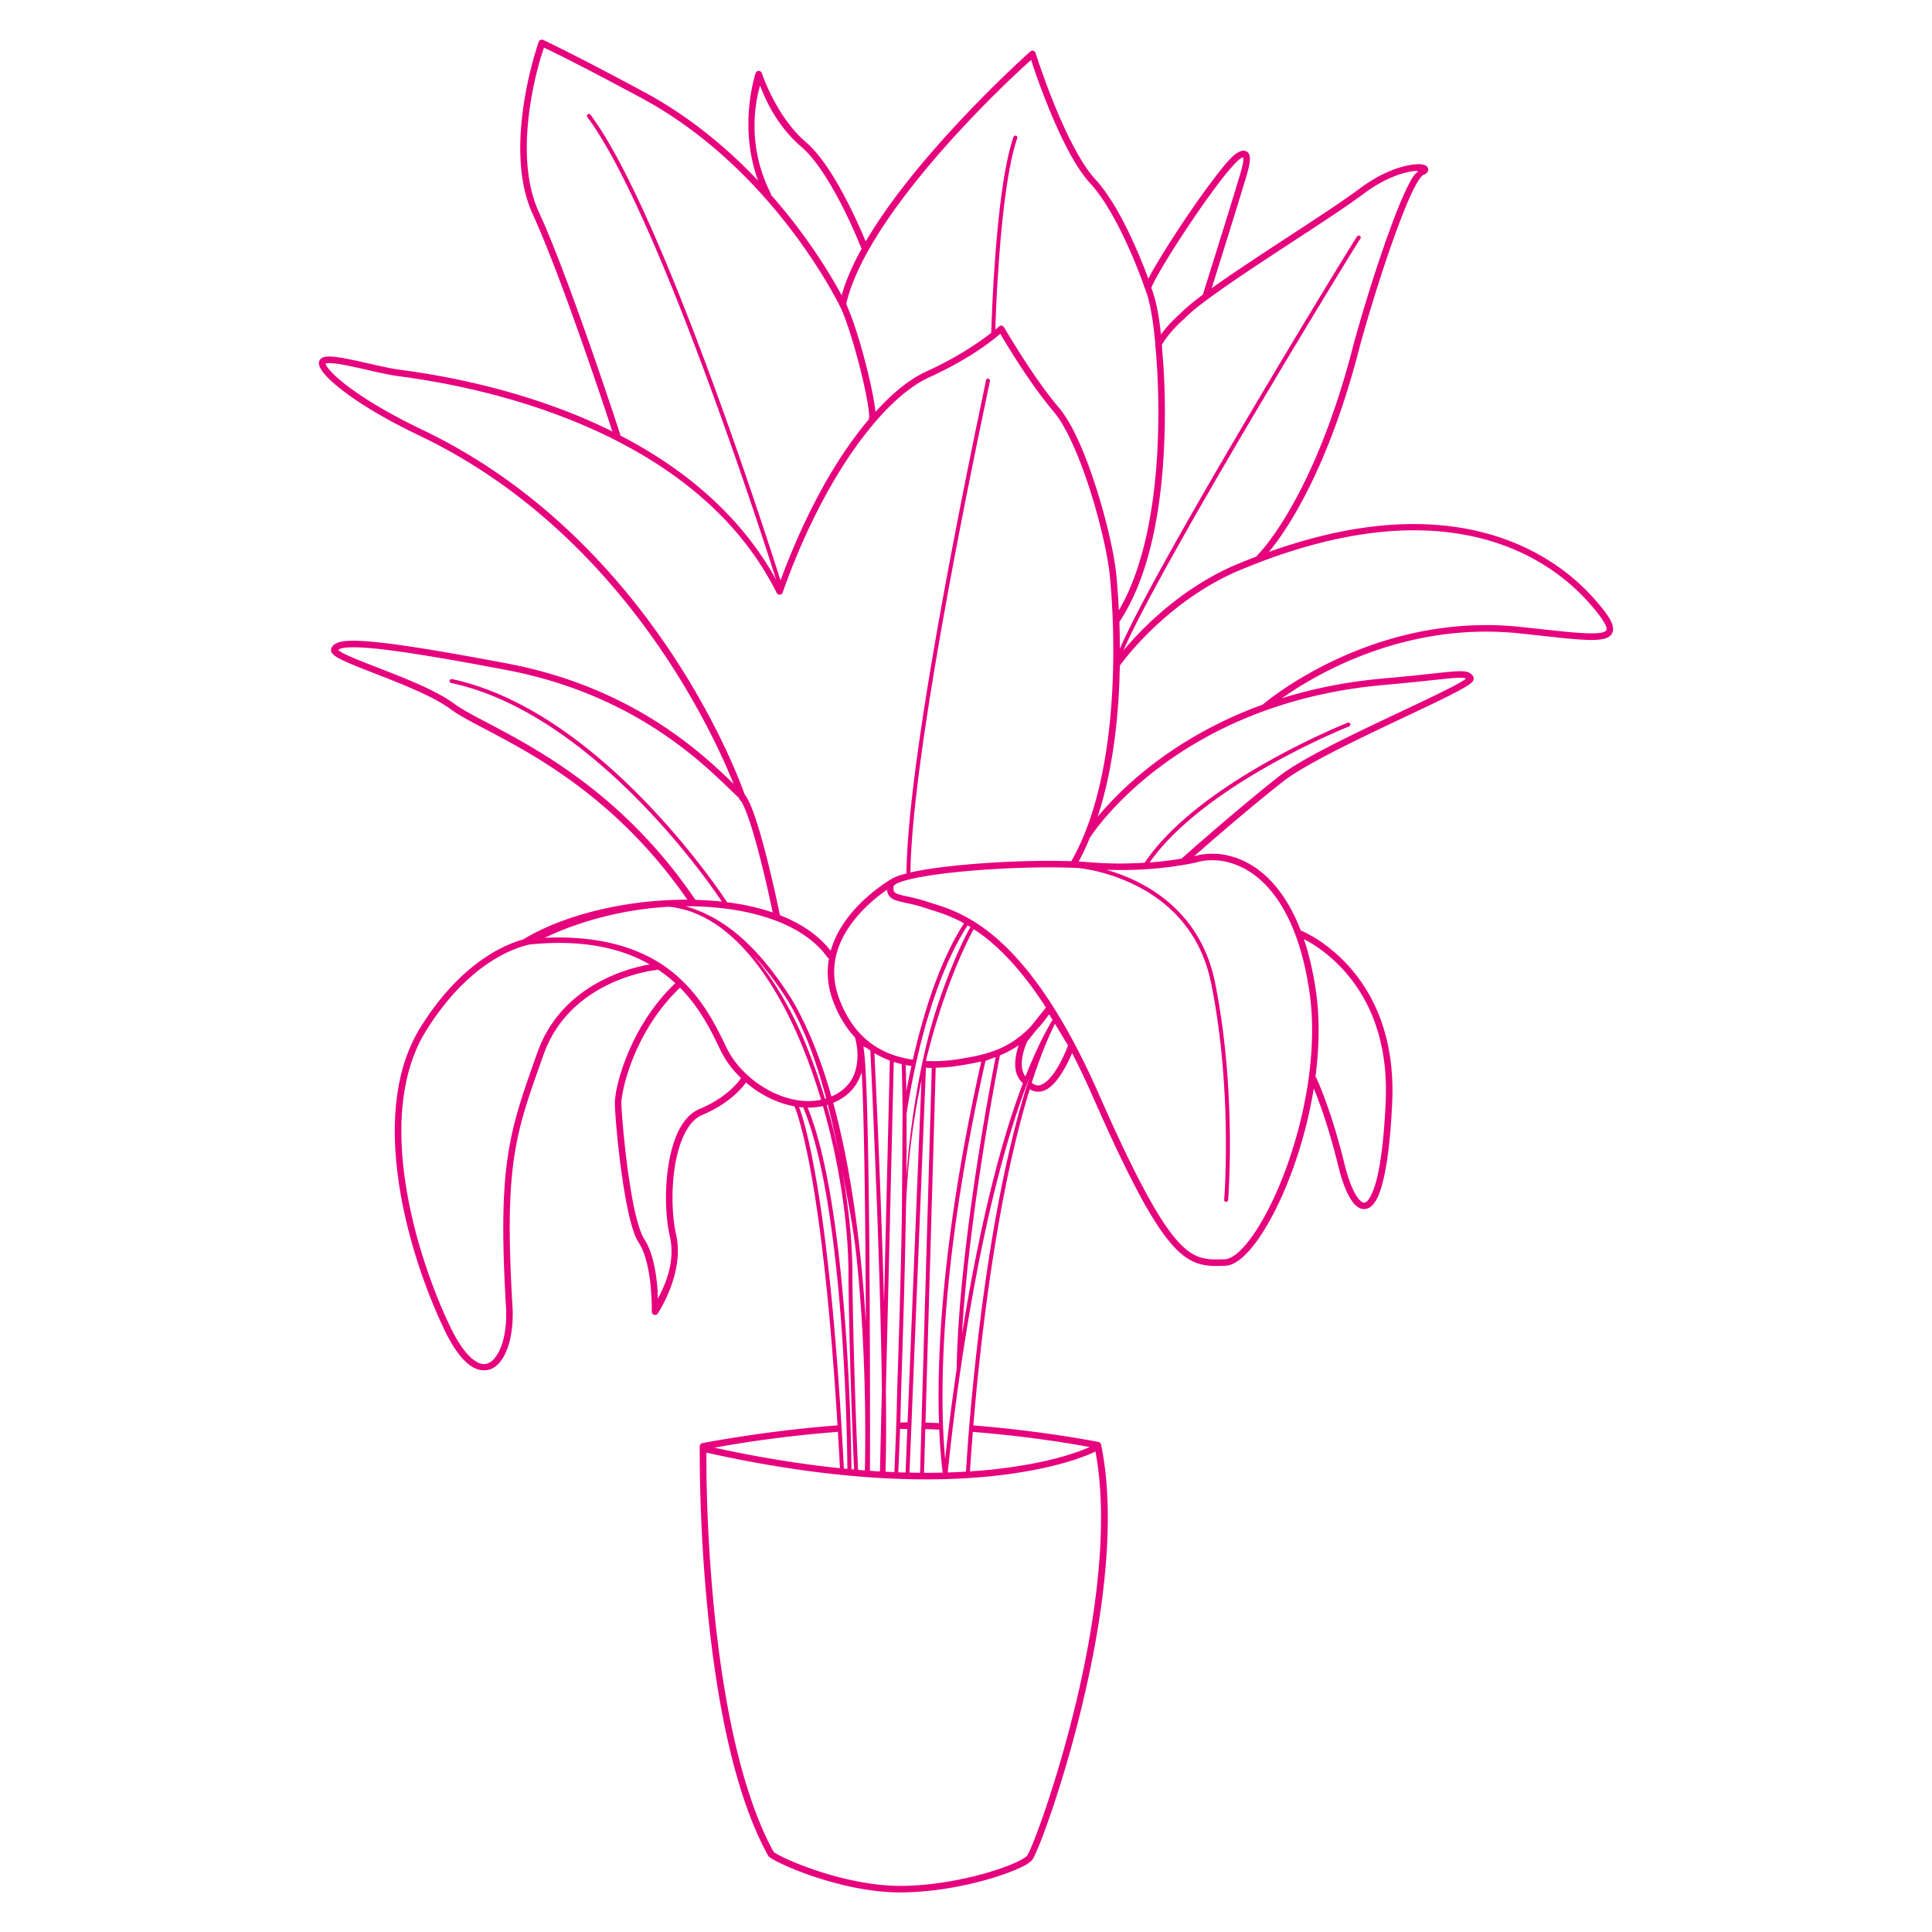 <svg xmlns:inkscape="http://www.inkscape.org/namespaces/inkscape" xmlns:sodipodi="http://sodipodi.sourceforge.net/DTD/sodipodi-0.dtd" xmlns="http://www.w3.org/2000/svg" xmlns:svg="http://www.w3.org/2000/svg" width="210mm" height="210mm" viewBox="0 0 210 210" id="svg1" inkscape:version="1.3.2 (1:1.3.2+202311252150+091e20ef0f)" sodipodi:docname="fleur_pot_2.svg" xml:space="preserve"><defs id="defs1"><rect x="1336.52" y="-179.146" width="452.186" height="133.791" id="rect729"></rect><rect x="189.625" y="304.833" width="322.434" height="149.39" id="rect1"></rect><rect x="189.625" y="304.833" width="322.434" height="149.39" id="rect2"></rect><rect x="189.625" y="304.833" width="421.585" height="187.333" id="rect8"></rect><rect x="189.625" y="304.833" width="420.769" height="148.996" id="rect9"></rect><clipPath clipPathUnits="userSpaceOnUse" id="clipPath337"><rect style="fill:#006b36;fill-opacity:1;stroke:none;stroke-width:0.84;stroke-linecap:round;stroke-linejoin:round;stroke-opacity:1;paint-order:fill markers stroke" id="rect337" width="440.827" height="125.413" x="-549.066" y="-136.071"></rect></clipPath><clipPath clipPathUnits="userSpaceOnUse" id="clipPath745"><circle style="fill:#006b36;fill-opacity:1;stroke:#006b36;stroke-width:0.11;stroke-linecap:round;stroke-linejoin:round;stroke-dasharray:none;stroke-opacity:1;paint-order:fill markers stroke" id="circle746" cx="28.901" cy="105.028" r="27.019"></circle></clipPath><clipPath clipPathUnits="userSpaceOnUse" id="clipPath1158"><circle style="fill:#e6017d;fill-opacity:1;stroke:none;stroke-width:7.994;stroke-linecap:round;stroke-linejoin:round;stroke-dasharray:none;stroke-opacity:1;paint-order:fill markers stroke" id="circle1159" cx="46.367" cy="94.309" r="13.132"></circle></clipPath><clipPath clipPathUnits="userSpaceOnUse" id="clipPath1160"><circle style="fill:#006b36;fill-opacity:1;stroke:none;stroke-width:12.692;stroke-linecap:round;stroke-linejoin:round;stroke-dasharray:none;stroke-opacity:1;paint-order:fill markers stroke" id="circle1161" cx="31.108" cy="107.883" r="20.85"></circle></clipPath><clipPath clipPathUnits="userSpaceOnUse" id="clipPath1169"><circle style="fill:#006b36;fill-opacity:1;stroke:none;stroke-width:12.692;stroke-linecap:round;stroke-linejoin:round;stroke-dasharray:none;stroke-opacity:1;paint-order:fill markers stroke" id="circle1169" cx="32.62" cy="126.912" r="20.85"></circle></clipPath><clipPath clipPathUnits="userSpaceOnUse" id="clipPath1160-2"><circle style="fill:#006b36;fill-opacity:1;stroke:none;stroke-width:12.692;stroke-linecap:round;stroke-linejoin:round;stroke-dasharray:none;stroke-opacity:1;paint-order:fill markers stroke" id="circle1161-8" cx="31.108" cy="107.883" r="20.85"></circle></clipPath><clipPath clipPathUnits="userSpaceOnUse" id="clipPath1158-9"><circle style="fill:#e6017d;fill-opacity:1;stroke:none;stroke-width:7.994;stroke-linecap:round;stroke-linejoin:round;stroke-dasharray:none;stroke-opacity:1;paint-order:fill markers stroke" id="circle1159-6" cx="46.367" cy="94.309" r="13.132"></circle></clipPath><clipPath clipPathUnits="userSpaceOnUse" id="clipPath1169-0"><circle style="fill:#006b36;fill-opacity:1;stroke:none;stroke-width:12.692;stroke-linecap:round;stroke-linejoin:round;stroke-dasharray:none;stroke-opacity:1;paint-order:fill markers stroke" id="circle1169-7" cx="32.62" cy="126.912" r="20.85"></circle></clipPath><clipPath clipPathUnits="userSpaceOnUse" id="clipPath1468"><circle style="fill:#39b242;fill-opacity:1;stroke:none;stroke-width:0.321;stroke-linecap:round;stroke-linejoin:round;stroke-dasharray:none;stroke-opacity:1;paint-order:fill markers stroke" id="circle1469" cx="394.62" cy="128.621" r="17.198"></circle></clipPath><clipPath clipPathUnits="userSpaceOnUse" id="clipPath1469"><rect style="fill:#006b36;fill-opacity:1;stroke:none;stroke-width:0.321;stroke-linecap:round;stroke-linejoin:round;stroke-dasharray:none;stroke-opacity:1;paint-order:fill markers stroke" id="rect1469" width="37.509" height="37.509" x="359.077" y="95.594"></rect></clipPath><rect x="189.625" y="304.833" width="322.434" height="149.39" id="rect32"></rect><rect x="189.625" y="304.833" width="322.434" height="149.39" id="rect33"></rect><rect x="189.625" y="304.833" width="421.585" height="187.333" id="rect34"></rect><rect x="189.625" y="304.833" width="420.769" height="148.996" id="rect35"></rect><rect x="1336.52" y="-179.146" width="452.186" height="133.791" id="rect740"></rect><rect x="1336.52" y="-179.146" width="452.186" height="133.791" id="rect812"></rect><clipPath clipPathUnits="userSpaceOnUse" id="clipPath958"><rect style="opacity:1;fill:#006b36;fill-opacity:1;stroke:none;stroke-width:14.227;stroke-linecap:round;stroke-linejoin:round;stroke-dasharray:none;stroke-opacity:1;paint-order:fill markers stroke" id="rect959" width="616.642" height="175.431" x="455.97" y="84.988"></rect></clipPath></defs><g inkscape:label="Calque 1" inkscape:groupmode="layer" id="layer1"><path id="path820" style="color:#000000;fill:#e6017d;fill-opacity:1;stroke:none;stroke-width:1.398;stroke-linecap:round;stroke-linejoin:round;-inkscape-stroke:none;paint-order:fill markers stroke" d="m 58.755,4.337 a 0.355,0.355 0 0 1 0.284,0.003 c 0,0 2.996,1.379 10.496,5.404 h -0.005 c 5.214,2.72 9.497,6.328 12.879,9.901 C 80.195,13.631 82.138,7.946 82.138,7.946 a 0.355,0.355 0 0 1 0.338,-0.237 0.355,0.355 0 0 1 0.333,0.246 c 0,0 1.538,4.711 4.777,7.483 1.773,1.518 3.411,4.308 4.64,6.732 0.909,1.793 1.58,3.375 1.87,4.083 2.247,-3.843 5.409,-7.765 8.448,-11.157 4.872,-5.439 9.445,-9.496 9.445,-9.496 a 0.355,0.355 0 0 1 0.33,-0.077 0.355,0.355 0 0 1 0.244,0.238 c 0,0 0.799,2.546 2.015,5.542 1.216,2.996 2.868,6.446 4.46,8.166 1.724,1.862 3.238,4.798 4.342,7.282 0.701,1.576 1.143,2.738 1.438,3.547 0.332,-0.644 0.795,-1.45 1.364,-2.383 0.838,-1.375 1.876,-2.981 2.938,-4.542 1.062,-1.561 2.146,-3.077 3.078,-4.279 0.932,-1.203 1.66,-2.072 2.215,-2.431 0.241,-0.156 0.444,-0.253 0.664,-0.281 0.22,-0.028 0.483,0.066 0.614,0.243 0.132,0.177 0.16,0.37 0.167,0.565 0.006,0.195 -0.015,0.402 -0.052,0.626 -0.15,0.894 -0.564,2.051 -0.759,2.734 -0.38,1.323 -2.868,9.267 -3.342,10.779 1.64,-1.177 3.625,-2.504 5.686,-3.862 3.97,-2.615 8.165,-5.295 10.381,-6.956 2.286,-1.714 4.343,-2.413 5.678,-2.603 0.667,-0.095 1.123,-0.098 1.478,0.072 0.089,0.042 0.183,0.1 0.254,0.224 0.07,0.124 0.069,0.315 0.011,0.431 -0.116,0.233 -0.289,0.298 -0.506,0.387 -0.029,0.011 -0.254,0.204 -0.483,0.557 -0.229,0.353 -0.495,0.854 -0.781,1.464 -0.572,1.221 -1.224,2.883 -1.893,4.744 -1.336,3.722 -2.732,8.247 -3.69,11.725 -2.188,8.613 -4.841,14.437 -6.956,18.113 -1.27,2.208 -2.301,3.57 -2.965,4.369 6.932,-2.482 12.746,-3.247 17.557,-2.984 9.536,0.521 15.153,5.055 17.84,8.114 1.066,1.214 1.712,2.068 1.942,2.783 0.115,0.357 0.113,0.726 -0.079,1.013 -0.192,0.287 -0.513,0.438 -0.89,0.525 -0.755,0.174 -1.849,0.133 -3.365,0.003 -1.516,-0.13 -3.438,-0.358 -5.774,-0.606 -12.45,-1.29 -22.135,4.454 -25.809,7.053 3.284,-1.023 6.975,-1.799 11.113,-2.158 3.787,-0.33 6.01,-0.623 7.366,-0.735 0.678,-0.056 1.136,-0.069 1.505,-0.003 v -7.28e-4 c 0.369,0.067 0.674,0.28 0.817,0.566 0.077,0.155 0.033,0.325 -0.017,0.418 -0.05,0.093 -0.109,0.154 -0.175,0.215 -0.131,0.124 -0.302,0.242 -0.522,0.38 -0.439,0.276 -1.07,0.615 -1.851,1.01 -1.564,0.79 -3.723,1.799 -6.033,2.893 -4.621,2.186 -9.874,4.737 -12.053,6.443 -3.543,2.775 -7.936,6.598 -9.694,8.142 0.032,-0.006 0.09,-0.019 0.119,-0.025 0.169,-0.04 0.307,-0.081 0.262,-0.065 a 0.355,0.355 0 0 1 0.044,-0.014 v 7.15e-4 c 2.031,-0.457 4.766,-0.045 7.218,2.117 1.493,1.316 2.875,3.277 3.947,6.066 a 0.354,0.354 0 0 1 0.014,0 c 0,0 2.67,1.047 5.23,3.903 2.56,2.856 5.026,7.545 4.695,14.773 -0.164,3.583 -0.474,6.201 -0.877,8.032 -0.403,1.831 -0.85,2.891 -1.529,3.362 -0.339,0.236 -0.776,0.269 -1.131,0.101 -0.355,-0.168 -0.645,-0.482 -0.918,-0.896 -0.545,-0.828 -1.02,-2.095 -1.406,-3.676 -1.059,-4.329 -2.117,-7.121 -2.666,-8.434 -0.513,3.187 -1.358,6.284 -2.37,9.026 -1.074,2.91 -2.333,5.421 -3.583,7.232 -0.625,0.905 -1.248,1.637 -1.86,2.158 -0.612,0.52 -1.219,0.842 -1.833,0.861 -0.979,0.029 -1.885,0.063 -2.821,-0.219 -0.936,-0.282 -1.874,-0.882 -2.909,-2.048 -2.069,-2.331 -4.596,-6.931 -8.658,-16.166 -0.752,-1.71 -1.497,-3.269 -2.232,-4.693 -0.245,0.576 -0.631,1.406 -1.124,2.184 -0.431,0.68 -0.936,1.322 -1.544,1.707 -0.569,0.361 -1.29,0.451 -1.937,0.052 -2.16,6.982 -3.663,15.476 -4.67,22.991 -0.712,5.318 -1.175,10.096 -1.461,13.543 7.49,0.591 13.601,1.793 13.601,1.793 a 0.355,0.355 0 0 1 0.278,0.276 c 1.752,8.363 0.112,19.344 -2.065,28.39 -1.088,4.523 -2.316,8.56 -3.329,11.537 -0.507,1.488 -0.958,2.708 -1.317,3.596 -0.179,0.444 -0.337,0.805 -0.465,1.077 -0.128,0.272 -0.198,0.432 -0.33,0.582 -0.333,0.375 -0.944,0.692 -1.833,1.067 -0.888,0.376 -2.036,0.77 -3.354,1.131 -2.636,0.723 -5.944,1.311 -9.147,1.311 -3.218,0 -6.577,-0.796 -9.231,-1.674 -1.327,-0.439 -2.477,-0.898 -3.346,-1.294 -0.435,-0.198 -0.797,-0.378 -1.081,-0.535 -0.284,-0.157 -0.478,-0.276 -0.623,-0.413 a 0.355,0.355 0 0 1 -0.068,-0.087 c -3.959,-7.175 -5.791,-18.275 -6.662,-27.604 -0.871,-9.329 -0.765,-16.884 -0.765,-16.884 a 0.355,0.355 0 0 1 0.287,-0.344 c 0,0 6.735,-1.33 14.686,-1.931 -0.828,-13.708 -1.943,-22.302 -2.89,-27.509 -0.53,-2.915 -1.009,-4.78 -1.352,-5.913 -0.207,-0.684 -0.34,-1.035 -0.43,-1.254 -0.933,-0.168 -1.856,-0.482 -2.73,-0.909 -0.918,-0.449 -1.782,-1.027 -2.558,-1.689 -0.106,0.162 -0.385,0.567 -1.009,1.159 -0.768,0.729 -1.978,1.639 -3.75,2.382 -1.522,0.637 -2.51,2.862 -2.941,5.484 -0.431,2.622 -0.324,5.587 0.117,7.511 0.96,4.186 -1.996,8.578 -1.996,8.578 a 0.355,0.355 0 0 1 -0.65,-0.205 c 0,0 0.03,-1.298 -0.134,-2.893 -0.164,-1.595 -0.541,-3.48 -1.267,-4.577 -0.456,-0.69 -0.801,-1.833 -1.117,-3.234 -0.316,-1.401 -0.586,-3.048 -0.806,-4.67 -0.439,-3.244 -0.679,-6.356 -0.688,-7.246 -0.01,-0.949 0.399,-3.011 1.442,-5.498 1.021,-2.434 2.656,-5.232 5.128,-7.58 -0.18,-0.166 -0.364,-0.33 -0.556,-0.491 -0.42,-0.352 -0.872,-0.69 -1.356,-1.012 a 0.354,0.354 0 0 1 -0.12,0.064 c 0,0 -9.34,0.897 -12.295,9.218 -3.032,8.537 -4.272,11.712 -3.392,27.003 l -0.003,-0.009 c 0.129,1.565 0.011,3.028 -0.311,4.236 -0.322,1.208 -0.838,2.172 -1.581,2.698 -0.743,0.526 -1.73,0.515 -2.663,-0.145 -0.933,-0.66 -1.879,-1.918 -2.846,-3.94 -1.919,-4.014 -4.02,-9.842 -4.919,-15.86 -0.899,-6.018 -0.602,-12.238 2.362,-16.988 2.926,-4.689 6.052,-7.151 8.458,-8.434 1.097,-0.585 2.039,-0.918 2.753,-1.116 a 0.355,0.355 0 0 1 0.041,-0.05 C 61.485,99.35 68.279,97.77 74.717,97.793 69.857,90.772 64.409,86.29 59.699,83.232 54.884,80.106 50.873,78.496 48.954,77.065 c -1.751,-1.305 -5.048,-2.629 -7.843,-3.717 -1.398,-0.544 -2.672,-1.033 -3.589,-1.453 -0.458,-0.21 -0.827,-0.399 -1.095,-0.59 -0.134,-0.095 -0.244,-0.189 -0.333,-0.317 -0.089,-0.128 -0.155,-0.343 -0.077,-0.533 0.157,-0.382 0.571,-0.624 1.202,-0.729 0.631,-0.105 1.541,-0.11 2.916,0.003 2.75,0.226 7.353,0.936 15.057,2.403 7.753,1.476 13.537,4.443 17.708,7.336 3.142,2.179 5.381,4.321 6.841,5.735 C 77.312,79.183 67.466,57.93 45.857,47.476 41.918,45.614 39.055,43.844 37.216,42.426 c -0.919,-0.709 -1.582,-1.326 -2.005,-1.841 -0.211,-0.257 -0.363,-0.486 -0.456,-0.71 -0.093,-0.224 -0.141,-0.477 -0.014,-0.713 0.131,-0.241 0.372,-0.329 0.598,-0.371 0.226,-0.042 0.479,-0.044 0.77,-0.025 0.582,0.039 1.31,0.169 2.109,0.335 1.597,0.332 3.472,0.813 4.804,1.025 0.647,0.103 2.998,0.372 6.26,1.032 3.262,0.66 7.459,1.713 11.897,3.395 1.774,0.672 3.583,1.454 5.385,2.347 C 66.099,45.479 61.092,30.223 57.92,23.318 56.194,19.561 56.375,14.878 56.962,11.127 57.548,7.376 58.56,4.542 58.56,4.542 A 0.355,0.355 0 0 1 58.756,4.334 Z m 0.374,0.844 c -0.109,0.315 -0.929,2.603 -1.47,6.058 -0.576,3.682 -0.72,8.253 0.904,11.787 3.375,7.347 8.841,24.163 8.841,24.163 a 0.354,0.354 0 0 1 -0.011,0.134 c 6.578,3.398 12.951,8.4 16.972,15.697 C 83.593,60.583 80.922,52.269 77.378,42.562 73.196,31.103 67.956,18.238 63.842,12.73 a 0.215,0.215 0 0 1 0.044,-0.301 0.215,0.215 0 0 1 0.158,-0.041 0.215,0.215 0 0 1 0.142,0.085 c 4.199,5.624 9.408,18.472 13.595,29.942 3.665,10.041 6.398,18.594 7.056,20.675 2.15,-5.816 4.72,-10.815 7.397,-14.635 0.733,-1.046 1.471,-2.004 2.209,-2.876 a 0.354,0.354 0 0 1 0.011,-0.064 c 0.001,-0.005 0.032,-0.257 0.005,-0.587 -0.027,-0.33 -0.087,-0.764 -0.175,-1.267 -0.174,-1.005 -0.456,-2.287 -0.792,-3.619 -0.611,-2.424 -1.41,-5.021 -2.03,-6.424 0,0 -7.233,-15.403 -22.264,-23.244 a 0.355,0.355 0 0 1 -0.003,-0.003 C 61.984,6.498 59.34,5.279 59.128,5.181 Z M 112.081,6.513 c -0.344,0.307 -4.361,3.871 -9.007,9.059 -4.817,5.379 -9.9,12.136 -11.095,17.483 0.032,0.067 0.129,0.259 0.129,0.259 a 0.354,0.354 0 0 1 0.003,0.061 c 0.672,1.497 1.454,4.035 2.073,6.494 0.339,1.345 0.624,2.638 0.803,3.67 0.082,0.474 0.14,0.884 0.172,1.232 1.89,-2.088 3.764,-3.589 5.517,-4.386 3.557,-1.616 5.916,-3.305 7.07,-4.212 0.005,-0.224 0.104,-3.944 0.443,-8.415 0.35,-4.609 0.945,-9.931 1.978,-12.875 a 0.215,0.215 0 0 1 0.273,-0.131 0.215,0.215 0 0 1 0.131,0.273 c -0.996,2.838 -1.604,8.169 -1.953,12.766 -0.293,3.864 -0.403,7.07 -0.432,8.042 0.21,-0.175 0.405,-0.343 0.405,-0.343 a 0.355,0.355 0 0 1 0.293,-0.087 v -7.16e-4 a 0.355,0.355 0 0 1 0.254,0.172 c 0,0 3.119,5.401 5.959,8.74 1.516,1.783 2.93,5.195 4.061,8.734 1.131,3.539 1.953,7.18 2.177,9.398 0.085,0.843 0.191,2.26 0.277,3.903 2.898,-4.944 3.938,-11.928 4.211,-17.794 0.238,-5.102 -0.077,-9.176 -0.2,-10.515 v -0.003 c -0.026,-0.285 -0.057,-0.61 -0.057,-0.61 a 0.355,0.355 0 0 1 0.003,-0.095 c -0.04,-0.479 -0.102,-1.128 -0.202,-1.898 -0.185,-1.428 -0.495,-3.119 -0.921,-4.058 a 0.355,0.355 0 0 1 -0.03,-0.107 c -0.104,-0.304 -0.686,-1.989 -1.682,-4.23 -1.09,-2.452 -2.604,-5.351 -4.214,-7.09 -1.742,-1.882 -3.369,-5.354 -4.597,-8.379 -1.109,-2.733 -1.703,-4.627 -1.841,-5.058 z M 82.614,9.288 c -0.401,1.437 -1.593,6.31 1.171,11.755 a 0.354,0.354 0 0 1 0.031,0.147 c 4.06,4.608 6.586,8.902 7.667,10.913 0.46,-1.635 1.221,-3.35 2.186,-5.09 a 0.354,0.354 0 0 1 -0.074,-0.1 c 0,0 -0.792,-2.031 -2.005,-4.422 C 90.379,20.099 88.73,17.351 87.124,15.976 84.361,13.612 83.118,10.624 82.614,9.288 Z m 52.517,7.811 c -0.054,0.013 -0.16,0.046 -0.333,0.158 -0.31,0.201 -1.122,1.085 -2.04,2.27 -0.918,1.185 -1.995,2.692 -3.051,4.244 -1.056,1.552 -2.089,3.15 -2.919,4.512 -0.791,1.298 -1.377,2.359 -1.63,2.955 1.7e-4,4.98e-4 0.011,0.03 0.011,0.03 a 0.354,0.354 0 0 1 -0.005,0.091 c 0.441,1.099 0.731,2.63 0.907,3.987 0.046,0.359 0.086,0.7 0.119,1.013 0.436,-0.588 1.112,-1.399 2.091,-2.259 0.536,-0.566 1.394,-1.273 2.465,-2.073 0.014,-0.043 3.23,-10.306 3.622,-11.672 0.209,-0.728 0.61,-1.876 0.741,-2.655 0.033,-0.195 0.048,-0.366 0.043,-0.486 -0.003,-0.083 -0.013,-0.093 -0.019,-0.114 z m 18.79,1.488 c -0.089,-0.005 -0.198,-0.003 -0.373,0.022 -1.193,0.169 -3.154,0.82 -5.35,2.466 -2.267,1.699 -6.453,4.372 -10.417,6.983 -3.964,2.611 -7.728,5.194 -8.994,6.533 a 0.355,0.355 0 0 1 -0.025,0.025 c -1.69,1.476 -2.41,2.748 -2.474,2.863 0.018,0.23 0.04,0.519 0.04,0.519 a 0.354,0.354 0 0 1 -0.006,0.035 c 0.115,1.194 0.454,5.267 0.207,10.555 -0.292,6.254 -1.407,13.792 -4.829,18.968 a 0.354,0.354 0 0 1 -0.026,0.017 c 0.034,0.902 0.041,1.915 0.046,2.948 0.959,-2.207 2.741,-5.607 4.952,-9.599 2.574,-4.647 5.721,-10.075 8.778,-15.257 3.058,-5.182 6.027,-10.118 8.256,-13.787 1.114,-1.834 2.043,-3.351 2.704,-4.424 0.331,-0.536 0.595,-0.961 0.781,-1.26 0.093,-0.149 0.167,-0.266 0.221,-0.35 0.054,-0.084 0.073,-0.115 0.112,-0.163 a 0.215,0.215 0 0 1 0.301,-0.033 0.215,0.215 0 0 1 0.033,0.301 c 0.018,-0.022 -0.029,0.047 -0.082,0.129 -0.052,0.082 -0.126,0.196 -0.219,0.344 -0.186,0.297 -0.451,0.723 -0.781,1.259 -0.66,1.071 -1.587,2.588 -2.701,4.422 -2.228,3.668 -5.199,8.602 -8.256,13.782 -3.057,5.18 -6.199,10.604 -8.77,15.245 -2.217,4.003 -4.008,7.424 -4.949,9.592 1.729,-2.085 5.814,-6.433 11.758,-9.13 a 0.355,0.355 0 0 1 0.005,-0.005 c 0.929,-0.399 1.835,-0.762 2.728,-1.103 a 0.354,0.354 0 0 1 0.085,-0.143 c 0,0 1.51,-1.45 3.591,-5.069 2.082,-3.619 4.713,-9.383 6.886,-17.941 a 0.355,0.355 0 0 1 0.003,-0.009 c 0.962,-3.497 2.361,-8.031 3.706,-11.777 0.672,-1.873 1.33,-3.548 1.918,-4.804 0.294,-0.628 0.571,-1.15 0.83,-1.549 0.181,-0.279 0.371,-0.421 0.565,-0.579 -0.096,-0.009 -0.166,-0.022 -0.255,-0.027 z m -45.189,17.687 c -0.424,0.373 -2.984,2.583 -7.765,4.755 -2.456,1.116 -5.346,3.827 -8.152,7.83 -2.805,4.003 -5.535,9.292 -7.743,15.543 a 0.355,0.355 0 0 1 -0.653,0.038 C 79.383,54.346 69.709,48.544 60.927,45.216 56.536,43.553 52.373,42.511 49.139,41.857 45.904,41.203 43.624,40.941 42.909,40.827 41.515,40.606 39.644,40.124 38.072,39.798 37.287,39.634 36.574,39.51 36.059,39.475 c -0.258,-0.017 -0.467,-0.01 -0.593,0.014 -0.049,0.01 -0.066,0.018 -0.083,0.026 0.003,0.019 0.005,0.04 0.026,0.089 0.05,0.122 0.166,0.309 0.349,0.533 0.367,0.447 0.999,1.041 1.89,1.728 1.783,1.374 4.608,3.127 8.51,4.971 a 0.355,0.355 0 0 1 0.003,0.003 c 24.831,12.011 34.214,37.895 34.781,39.512 a 0.355,0.355 0 0 1 0.038,0.043 c 0.45,0.614 0.864,1.697 1.292,3.031 0.428,1.335 0.85,2.903 1.223,4.406 0.725,2.919 1.247,5.493 1.278,5.645 2.275,0.893 4.194,2.163 5.521,3.878 0.467,-1.659 1.381,-3.099 2.385,-4.266 2.005,-2.329 4.389,-3.643 4.389,-3.643 a 0.354,0.354 0 0 1 0.032,-0.004 c 0.087,-0.046 0.177,-0.09 0.277,-0.133 0.311,-0.132 0.713,-0.25 1.153,-0.364 0.068,-7.303 2.214,-20.539 4.35,-32.049 1.076,-5.797 2.147,-11.152 2.952,-15.076 0.402,-1.962 0.738,-3.567 0.973,-4.69 0.117,-0.561 0.21,-1.003 0.273,-1.308 0.031,-0.152 0.055,-0.271 0.071,-0.353 0.009,-0.041 0.013,-0.071 0.017,-0.092 0.004,-0.021 0.003,-0.065 0.003,-0.005 a 0.215,0.215 0 0 1 0.216,-0.215 0.215,0.215 0 0 1 0.213,0.215 c 0,0.069 -0.004,0.054 -0.009,0.079 -0.004,0.026 -0.011,0.059 -0.019,0.101 -0.017,0.084 -0.039,0.205 -0.071,0.358 -0.063,0.306 -0.156,0.746 -0.273,1.308 -0.234,1.123 -0.571,2.726 -0.973,4.687 -0.804,3.922 -1.877,9.274 -2.952,15.068 -2.125,11.448 -4.254,24.622 -4.34,31.867 0.105,-0.024 0.19,-0.05 0.301,-0.074 1.546,-0.329 3.629,-0.598 5.91,-0.8 3.756,-0.332 8.022,-0.471 11.278,-0.352 5.723,-10.033 4.61,-26.805 4.177,-31.095 -0.214,-2.121 -1.028,-5.754 -2.146,-9.253 -1.118,-3.499 -2.565,-6.888 -3.927,-8.491 -2.758,-3.243 -5.509,-7.959 -5.823,-8.499 z m 45.28,21.37 c -5.354,-0.049 -11.914,1.181 -19.867,4.595 -7.823,3.552 -12.399,10.083 -12.399,10.083 a 0.354,0.354 0 0 1 -0.025,0.016 c -0.086,5.059 -0.66,11.096 -2.414,16.442 2.388,-2.874 8.09,-8.619 17.946,-12.192 0,0 11.68,-10.14 27.97,-8.452 2.34,0.248 4.265,0.475 5.761,0.603 1.496,0.128 2.576,0.145 3.146,0.014 0.285,-0.066 0.416,-0.159 0.461,-0.226 0.045,-0.067 0.069,-0.165 -0.009,-0.405 -0.153,-0.478 -0.753,-1.34 -1.8,-2.531 -2.725,-3.102 -8.55,-7.854 -18.771,-7.947 z M 38.396,70.358 c -0.452,8.69e-4 -0.801,0.027 -1.062,0.07 -0.435,0.073 -0.497,0.168 -0.554,0.251 0.024,0.021 0.023,0.028 0.057,0.052 0.194,0.138 0.539,0.32 0.978,0.522 0.88,0.403 2.151,0.892 3.55,1.437 2.799,1.089 6.106,2.388 8.01,3.807 1.736,1.294 5.838,2.983 10.709,6.145 4.86,3.155 10.513,7.814 15.506,15.169 0.971,0.026 1.932,0.086 2.872,0.189 C 77.835,97.052 74.821,92.621 70.024,87.625 64.644,82.022 57.21,75.99 49.035,74.234 a 0.215,0.215 0 0 1 -0.167,-0.257 0.215,0.215 0 0 1 0.257,-0.164 c 8.319,1.787 15.797,7.879 21.207,13.514 5.284,5.503 8.545,10.508 8.697,10.742 1.751,0.224 3.426,0.587 4.959,1.113 -0.136,-0.66 -0.551,-2.651 -1.179,-5.18 -0.371,-1.494 -0.789,-3.052 -1.21,-4.362 -0.358,-1.114 -0.728,-2.03 -1.033,-2.56 a 0.354,0.354 0 0 1 -0.183,-0.204 c 0,0 -0.045,-0.12 -0.048,-0.13 -1.375,-1.251 -3.829,-3.915 -7.839,-6.696 -4.106,-2.847 -9.793,-5.765 -17.438,-7.221 -7.695,-1.465 -12.287,-2.174 -14.981,-2.395 -0.673,-0.055 -1.229,-0.079 -1.681,-0.078 z m 120.299,3.307 c -0.218,0.001 -0.489,0.016 -0.819,0.043 -1.317,0.109 -3.561,0.404 -7.36,0.735 -22.795,1.979 -31.958,16.485 -31.958,16.485 a 0.354,0.354 0 0 1 -0.059,0.042 c -0.379,0.923 -0.787,1.825 -1.255,2.676 0.406,0.022 0.802,0.045 1.165,0.076 2.225,0.19 4.259,0.164 6.014,0.053 2.958,-4.414 8.439,-8.191 13.197,-10.887 4.797,-2.718 8.868,-4.334 8.868,-4.334 a 0.215,0.215 0 0 1 0.278,0.12 0.215,0.215 0 0 1 -0.12,0.279 c 0,0 -4.046,1.607 -8.816,4.31 -4.634,2.626 -9.942,6.293 -12.868,10.485 0.619,-0.047 1.194,-0.104 1.721,-0.167 0.685,-0.081 1.251,-0.169 1.755,-0.255 a 0.354,0.354 0 0 1 0.023,-0.029 c 0,0 6.058,-5.384 10.591,-8.934 2.339,-1.831 7.561,-4.336 12.186,-6.524 2.312,-1.094 4.471,-2.104 6.017,-2.885 0.773,-0.39 1.394,-0.723 1.794,-0.975 0.136,-0.086 0.203,-0.142 0.281,-0.202 -0.041,-0.021 -0.033,-0.063 -0.137,-0.082 -0.117,-0.021 -0.283,-0.032 -0.501,-0.03 z m -26.847,19.836 c -0.524,-0.006 -1.019,0.048 -1.472,0.15 -0.081,0.027 -0.145,0.043 -0.3,0.079 -0.179,0.042 -0.427,0.095 -0.738,0.155 -0.622,0.121 -1.495,0.268 -2.57,0.396 -1.731,0.205 -3.986,0.354 -6.53,0.257 1.021,0.293 2.202,0.712 3.427,1.327 3.442,1.727 7.202,4.972 8.406,10.947 2.388,11.849 1.418,23.63 1.418,23.63 a 0.215,0.215 0 0 1 -0.232,0.197 0.215,0.215 0 0 1 -0.197,-0.232 c 0,0 0.963,-11.737 -1.41,-23.51 -1.176,-5.835 -4.814,-8.959 -8.176,-10.646 -3.121,-1.566 -5.88,-1.863 -6.274,-1.899 -3.269,-0.171 -7.933,-0.035 -11.964,0.321 -2.263,0.2 -4.33,0.468 -5.826,0.786 -0.748,0.159 -1.354,0.332 -1.756,0.502 -0.201,0.085 -0.351,0.171 -0.434,0.238 -0.083,0.067 -0.083,0.103 -0.079,0.079 -0.053,0.372 -0.01,0.547 0.058,0.65 0.067,0.103 0.205,0.196 0.499,0.29 0.589,0.187 1.672,0.32 3.146,0.814 1.399,0.469 4.066,1.054 7.333,3.832 2.552,2.169 5.487,5.684 8.589,11.524 l 0.025,0.042 a 0.355,0.355 0 0 1 0.005,0.015 c 0.86,1.623 1.733,3.415 2.614,5.42 4.052,9.215 6.593,13.786 8.543,15.983 0.975,1.098 1.783,1.601 2.581,1.841 0.798,0.241 1.617,0.217 2.597,0.188 0.366,-0.011 0.851,-0.232 1.393,-0.694 0.542,-0.461 1.135,-1.15 1.736,-2.02 1.202,-1.741 2.441,-4.208 3.499,-7.074 2.115,-5.732 3.503,-13.056 2.557,-19.383 -0.952,-6.361 -3.057,-10.077 -5.348,-12.096 -1.718,-1.514 -3.549,-2.088 -5.121,-2.109 z m -35.431,3.204 c -0.842,0.583 -2.079,1.545 -3.198,2.846 -1.91,2.219 -3.421,5.313 -1.966,9.106 1.743,4.542 4.899,6.076 7.961,6.522 a 0.354,0.354 0 0 1 0.008,0.004 c 0.13,-0.571 0.268,-1.16 0.423,-1.776 1.059,-4.219 2.714,-9.326 5.143,-13.045 -1.762,-0.974 -3.182,-1.324 -4.168,-1.654 -1.41,-0.473 -2.416,-0.583 -3.135,-0.811 -0.36,-0.114 -0.681,-0.273 -0.879,-0.576 -0.116,-0.177 -0.17,-0.384 -0.186,-0.614 z m -21.459,1.799 c -0.139,-0.001 -0.278,0.003 -0.417,0.003 0.706,0.207 1.406,0.471 2.102,0.792 0.026,0.013 0.051,0.028 0.077,0.041 3.112,1.461 6.139,4.273 9.236,9.116 a 0.215,0.215 0 0 1 0.003,0.005 c 1.835,3.039 3.277,6.723 4.413,10.721 0.018,-0.006 0.035,-0.014 0.053,-0.021 2.009,-0.887 2.606,-2.417 2.747,-3.786 0.141,-1.369 -0.219,-2.523 -0.219,-2.523 a 0.354,0.354 0 0 1 -0.011,-0.081 c -0.923,-0.987 -1.734,-2.248 -2.354,-3.863 -0.653,-1.702 -0.74,-3.289 -0.478,-4.732 a 0.354,0.354 0 0 1 -0.16,-0.101 c -2.685,-3.782 -8.601,-5.507 -14.991,-5.572 z m -2.253,0.053 c -4.898,0.272 -9.721,1.556 -13.495,3.377 6.654,-0.304 11.155,1.437 14.093,3.901 3.252,2.727 4.745,6.179 5.727,8.161 0.948,1.914 2.798,3.674 4.914,4.709 1.715,0.839 3.59,1.201 5.307,0.836 -0.649,-2.172 -1.4,-4.299 -2.251,-6.315 -1.743,-4.126 -3.902,-7.785 -6.437,-10.419 -1.267,-1.317 -2.625,-2.378 -4.072,-3.116 -0.001,-6.51e-4 -0.004,6.64e-4 -0.005,0 -1.199,-0.611 -2.46,-0.999 -3.78,-1.132 z m 32.474,2.028 c -2.39,3.644 -4.065,8.715 -5.121,12.924 -1.047,4.172 -1.497,7.412 -1.52,7.582 0.014,2.144 0.004,4.408 -0.02,6.726 0.568,-7.197 1.787,-13.57 3.255,-18.099 0.944,-2.913 1.889,-5.196 2.598,-6.743 0.355,-0.774 0.652,-1.365 0.86,-1.759 0.104,-0.197 0.186,-0.344 0.244,-0.442 10e-4,-0.003 7.7e-4,-0.003 0.003,-0.005 -0.003,-0.006 -0.025,-0.023 -0.035,-0.033 -0.09,-0.056 -0.173,-0.097 -0.262,-0.15 z m 0.404,0.259 c 0.029,0.048 0.057,0.096 0.057,0.096 -1e-4,-7e-5 0.049,-0.001 0.095,-0.003 a 0.215,0.215 0 0 1 -0.152,-0.093 z m 0.257,0.155 c -0.053,0.091 -0.13,0.227 -0.229,0.415 -0.204,0.386 -0.498,0.97 -0.849,1.737 -0.703,1.534 -1.64,3.801 -2.578,6.696 -0.528,1.63 -1.056,3.467 -1.543,5.476 a 0.354,0.354 0 0 1 0.006,-0.003 c 1.67,0.099 3.014,-0.106 4.089,-0.287 2.598,-0.436 4.983,-1.027 7.308,-3.459 l 1.639,-2.054 c 0.003,-0.004 0.004,-0.006 0.006,-0.011 -2.152,-3.339 -4.172,-5.58 -5.972,-7.11 -0.661,-0.562 -1.282,-1.011 -1.879,-1.402 z m 35.884,1.079 c 0.536,1.588 0.978,3.415 1.293,5.52 0.455,3.039 0.383,6.274 -0.035,9.453 a 0.354,0.354 0 0 1 0.063,0.055 c 0,0 1.578,3.212 3.108,9.468 0.375,1.534 0.848,2.75 1.311,3.453 0.232,0.351 0.461,0.566 0.628,0.645 0.167,0.079 0.254,0.077 0.423,-0.041 0.34,-0.236 0.854,-1.164 1.243,-2.931 0.389,-1.767 0.697,-4.357 0.86,-7.915 0.324,-7.054 -2.059,-11.529 -4.514,-14.267 -1.746,-1.947 -3.501,-2.991 -4.379,-3.439 z m -80.463,0.418 c -1.149,-0.02 -2.385,0.036 -3.703,0.168 -0.668,0.147 -1.699,0.452 -3.042,1.168 -2.299,1.226 -5.325,3.594 -8.191,8.185 -2.828,4.531 -3.146,10.581 -2.261,16.505 0.885,5.924 2.969,11.709 4.859,15.663 0.938,1.962 1.849,3.126 2.614,3.668 0.765,0.542 1.317,0.514 1.843,0.142 0.526,-0.373 1.009,-1.191 1.306,-2.302 0.297,-1.111 0.415,-2.504 0.292,-3.996 a 0.355,0.355 0 0 1 0,-7e-4 0.355,0.355 0 0 1 0,-0.006 c -0.883,-15.335 0.403,-18.749 3.433,-27.282 2.633,-7.413 10.005,-9.199 12.212,-9.578 -2.326,-1.333 -5.347,-2.264 -9.362,-2.333 z m 20.477,1.156 c 2.188,2.573 4.115,5.75 5.659,9.406 0.861,2.038 1.618,4.186 2.272,6.378 0.045,-0.013 0.089,-0.029 0.134,-0.043 -1.064,-4.01 -2.399,-7.709 -4.211,-10.709 -1.303,-2.037 -2.581,-3.65 -3.854,-5.031 z m -7.823,3.707 c -2.393,2.265 -3.989,4.991 -4.983,7.362 -1.013,2.416 -1.398,4.505 -1.39,5.217 0.009,0.771 0.25,3.937 0.686,7.155 0.218,1.609 0.483,3.241 0.792,4.61 0.309,1.369 0.678,2.488 1.016,2.999 0.863,1.304 1.216,3.254 1.385,4.897 0.089,0.868 0.06,1.03 0.071,1.576 0.719,-1.32 1.974,-3.934 1.311,-6.828 -0.47,-2.051 -0.575,-5.061 -0.128,-7.784 0.448,-2.723 1.431,-5.213 3.37,-6.024 1.689,-0.707 2.822,-1.564 3.534,-2.24 0.68,-0.646 0.943,-1.079 0.966,-1.119 -0.893,-0.857 -1.634,-1.835 -2.148,-2.872 -0.877,-1.77 -2.094,-4.537 -4.48,-6.949 z m 40.124,2.885 c -0.467,0.657 -0.938,1.242 -1.416,1.744 l -0.957,1.201 c -0.01,0.022 -0.344,0.714 -0.514,1.579 -0.157,0.804 -0.149,1.67 0.315,2.239 0.879,-2.236 1.831,-4.282 2.864,-6.033 0.004,-0.005 0.004,-0.016 0.009,-0.022 h 0.003 c 0.003,-0.004 0.003,-0.01 0.005,-0.014 a 0.215,0.215 0 0 1 0.076,-0.058 z m 0.624,1.032 c -0.924,1.886 -1.763,4.063 -2.523,6.432 a 0.354,0.354 0 0 1 0.074,0.034 c 0.471,0.345 0.821,0.293 1.27,0.009 0.449,-0.285 0.922,-0.854 1.325,-1.489 0.764,-1.205 1.227,-2.491 1.278,-2.63 z m -3.93,2.333 c -0.675,0.465 -1.358,0.825 -2.046,1.11 -0.081,0.409 -3.362,17.005 -4.122,30.312 0.228,-1.413 0.47,-2.866 0.742,-4.376 1.362,-7.569 3.288,-16.081 5.886,-22.931 a 0.354,0.354 0 0 1 -0.066,-0.04 c -0.882,-0.814 -0.865,-2.066 -0.672,-3.05 0.075,-0.382 0.179,-0.734 0.278,-1.023 z m -16.869,0.168 c -0.005,-0.001 -0.005,1.3e-4 -0.01,0 0.01,0.083 0.018,0.168 0.026,0.257 0.019,0.096 0.038,0.206 0.054,0.352 0.046,0.414 0.089,0.95 0.129,1.598 0.079,1.295 0.146,3.029 0.202,5.061 0.113,4.065 0.184,9.331 0.229,14.696 0.088,10.548 0.074,21.252 0.068,24.127 0.362,0.025 0.729,0.053 1.083,0.074 l 0.212,-8.814 c -0.173,-14.984 -1.238,-36.581 -1.255,-36.936 -0.14,-0.094 -0.28,-0.192 -0.417,-0.296 -0.111,-0.05 -0.227,-0.099 -0.322,-0.119 z m 1.18,0.697 c 0.046,0.933 0.688,14.082 1.046,27.036 l 0.631,-26.234 c -0.57,-0.211 -1.131,-0.476 -1.676,-0.802 z m 13.18,0.426 c -0.158,0.058 -0.316,0.114 -0.474,0.165 -0.182,0.074 -0.27,0.108 -0.637,0.259 -5.289,23.576 -4.908,37.667 -4.377,43.28 0.151,-1.457 0.535,-4.91 1.248,-9.786 0.225,-13.62 4.087,-33.147 4.24,-33.917 z m -1.565,0.474 c -0.599,0.146 -1.201,0.26 -1.804,0.361 -0.845,0.142 -1.895,0.303 -3.146,0.319 l -1.114,38.573 c 0.511,0.011 0.944,0.034 1.473,0.058 -0.243,-7.162 0.285,-20.063 4.591,-39.31 z m -9.511,0.048 -0.856,35.611 c 0.041,3.442 0.034,6.52 -0.041,8.938 0.324,0.017 0.643,0.032 0.959,0.045 0.089,-1.952 0.246,-5.571 0.278,-7.555 0.023,-1.408 0.26,-7.678 0.437,-15.098 0.028,-1.153 0.05,-2.359 0.073,-3.552 0.067,-3.096 0.102,-12.685 0.102,-12.685 a 0.215,0.215 0 0 1 0.003,-0.03 c 0,0 0.004,-0.022 0.004,-0.022 -0.014,-1.935 -0.043,-3.776 -0.1,-5.41 -0.287,-0.069 -0.573,-0.149 -0.859,-0.241 z m 1.296,0.339 c 0.03,0.902 0.053,1.866 0.069,2.868 0.143,-0.782 0.329,-1.718 0.556,-2.759 -0.208,-0.031 -0.416,-0.067 -0.625,-0.109 z m 2.202,0.296 -1.788,44.009 c 0.388,0.009 0.774,0.016 1.15,0.019 l 1.272,-44.001 z m -6.986,0.473 c -0.37,1.244 -1.214,2.514 -2.948,3.279 -0.049,0.022 -0.098,0.039 -0.147,0.059 1.435,5.255 2.358,11.014 2.945,16.566 0.266,2.514 0.462,4.985 0.606,7.345 -0.011,-2.609 -0.027,-5.332 -0.049,-8.034 -0.045,-5.363 -0.117,-10.631 -0.23,-14.691 -0.05,-1.795 -0.11,-3.299 -0.177,-4.525 z m 18.244,0.584 c -2.727,6.925 -4.764,15.774 -6.175,23.617 -1.862,10.342 -2.666,18.896 -2.666,18.896 a 0.215,0.215 0 0 1 0,0.005 l -0.05,0.421 c 0.688,-0.022 1.347,-0.055 1.988,-0.093 0.049,-0.876 0.512,-8.779 1.831,-18.627 1.066,-7.958 2.688,-16.982 5.072,-24.22 z m -11.744,0.314 c -0.854,4.009 -1.504,8.639 -1.682,13.753 -0.034,2.099 -0.076,4.187 -0.124,6.193 -0.178,7.424 -0.415,13.715 -0.437,15.095 -0.01,0.592 -0.032,1.345 -0.059,2.146 0.122,-0.001 0.192,-0.003 0.345,-0.003 0.121,0 0.267,-0.005 0.445,-0.005 a 0.354,0.354 0 0 1 7.16e-4,7.2e-4 z m -10.182,2.653 c -0.038,0.011 -0.075,0.026 -0.113,0.037 0.581,2.021 1.077,4.072 1.479,6.105 -0.404,-2.091 -0.856,-4.149 -1.366,-6.142 z m -0.528,0.142 c -0.546,0.121 -1.103,0.172 -1.663,0.166 2.048,4.998 3.217,13.263 3.891,21.096 0.669,7.78 0.842,15.025 0.868,18.219 0.096,0.009 0.193,0.018 0.289,0.026 -0.187,-4.215 -0.501,-12.186 -0.611,-20.687 a 0.215,0.215 0 0 1 0,-7.3e-4 0.215,0.215 0 0 1 0,-7.3e-4 0.215,0.215 0 0 1 0,-7.1e-4 0.215,0.215 0 0 1 0,-7.3e-4 0.215,0.215 0 0 1 0,-7.3e-4 0.215,0.215 0 0 1 0,-7.2e-4 0.215,0.215 0 0 1 0,-7.1e-4 0.215,0.215 0 0 1 0,-7.3e-4 c 0.059,-5.44 -0.899,-12.297 -2.774,-18.815 z m -2.614,0.102 c 0.072,0.159 0.166,0.382 0.37,1.056 0.349,1.153 0.828,3.034 1.361,5.962 0.958,5.265 2.081,14.002 2.911,27.891 a 0.354,0.354 0 0 1 0.009,0.016 0.354,0.354 0 0 1 -0.005,0.018 c 0.084,1.415 0.169,2.839 0.246,4.364 0.129,0.013 0.252,0.022 0.379,0.034 -0.024,-3.16 -0.184,-10.349 -0.855,-18.142 -0.682,-7.925 -1.894,-16.288 -3.949,-21.154 -0.155,-0.011 -0.311,-0.025 -0.466,-0.045 z m 4.552,6.161 c 0.866,4.465 1.305,8.836 1.265,12.558 0.11,8.536 0.429,16.536 0.616,20.726 0.247,0.021 0.495,0.042 0.739,0.06 0.095,-4.485 0.111,-13.541 -0.926,-23.348 -0.353,-3.338 -1.058,-6.666 -1.693,-9.995 z m 7.234,28.833 c -0.149,3.7e-4 -0.284,0.005 -0.417,0.005 -0.167,0 -0.225,-8.2e-4 -0.371,0 -0.062,1.728 -0.139,3.503 -0.194,4.712 0.269,0.01 0.526,0.014 0.79,0.021 z m 1.953,0.015 -0.137,4.753 c 0.697,0.001 1.374,-0.005 2.03,-0.021 -0.131,-1.016 -0.284,-2.563 -0.375,-4.693 a 0.354,0.354 0 0 1 -0.053,0.019 c -0.536,-0.024 -0.963,-0.047 -1.465,-0.058 z m -9.499,0.303 c -6.408,0.485 -11.604,1.382 -13.424,1.719 5.044,1.1 9.59,1.814 13.646,2.231 -0.07,-1.375 -0.146,-2.666 -0.222,-3.951 z m 14.668,0.005 c -0.191,2.394 -0.288,3.886 -0.311,4.292 1.253,-0.084 2.424,-0.194 3.494,-0.327 5.559,-0.695 8.537,-1.879 9.509,-2.32 -1.35,-0.254 -6.304,-1.14 -12.692,-1.644 z m 13.329,2.126 c -0.368,0.187 -3.525,1.726 -10.058,2.543 -6.893,0.862 -17.461,0.882 -32.229,-2.416 -0.011,1.086 -0.048,7.619 0.746,16.127 0.865,9.265 2.721,20.281 6.555,27.268 0.056,0.045 0.197,0.147 0.434,0.278 0.261,0.145 0.611,0.322 1.033,0.514 0.843,0.384 1.974,0.836 3.277,1.267 2.605,0.862 5.907,1.638 9.007,1.638 3.116,0 6.374,-0.578 8.958,-1.286 1.292,-0.354 2.416,-0.741 3.266,-1.101 0.85,-0.359 1.443,-0.731 1.579,-0.884 -0.016,0.018 0.102,-0.16 0.221,-0.413 0.119,-0.252 0.269,-0.605 0.445,-1.041 0.351,-0.871 0.802,-2.084 1.306,-3.562 1.007,-2.956 2.225,-6.974 3.307,-11.473 2.112,-8.779 3.663,-19.376 2.151,-27.459 z" inkscape:export-filename="image/source/image_plante_2.png" inkscape:export-xdpi="241.90475" inkscape:export-ydpi="241.90475"></path></g></svg>